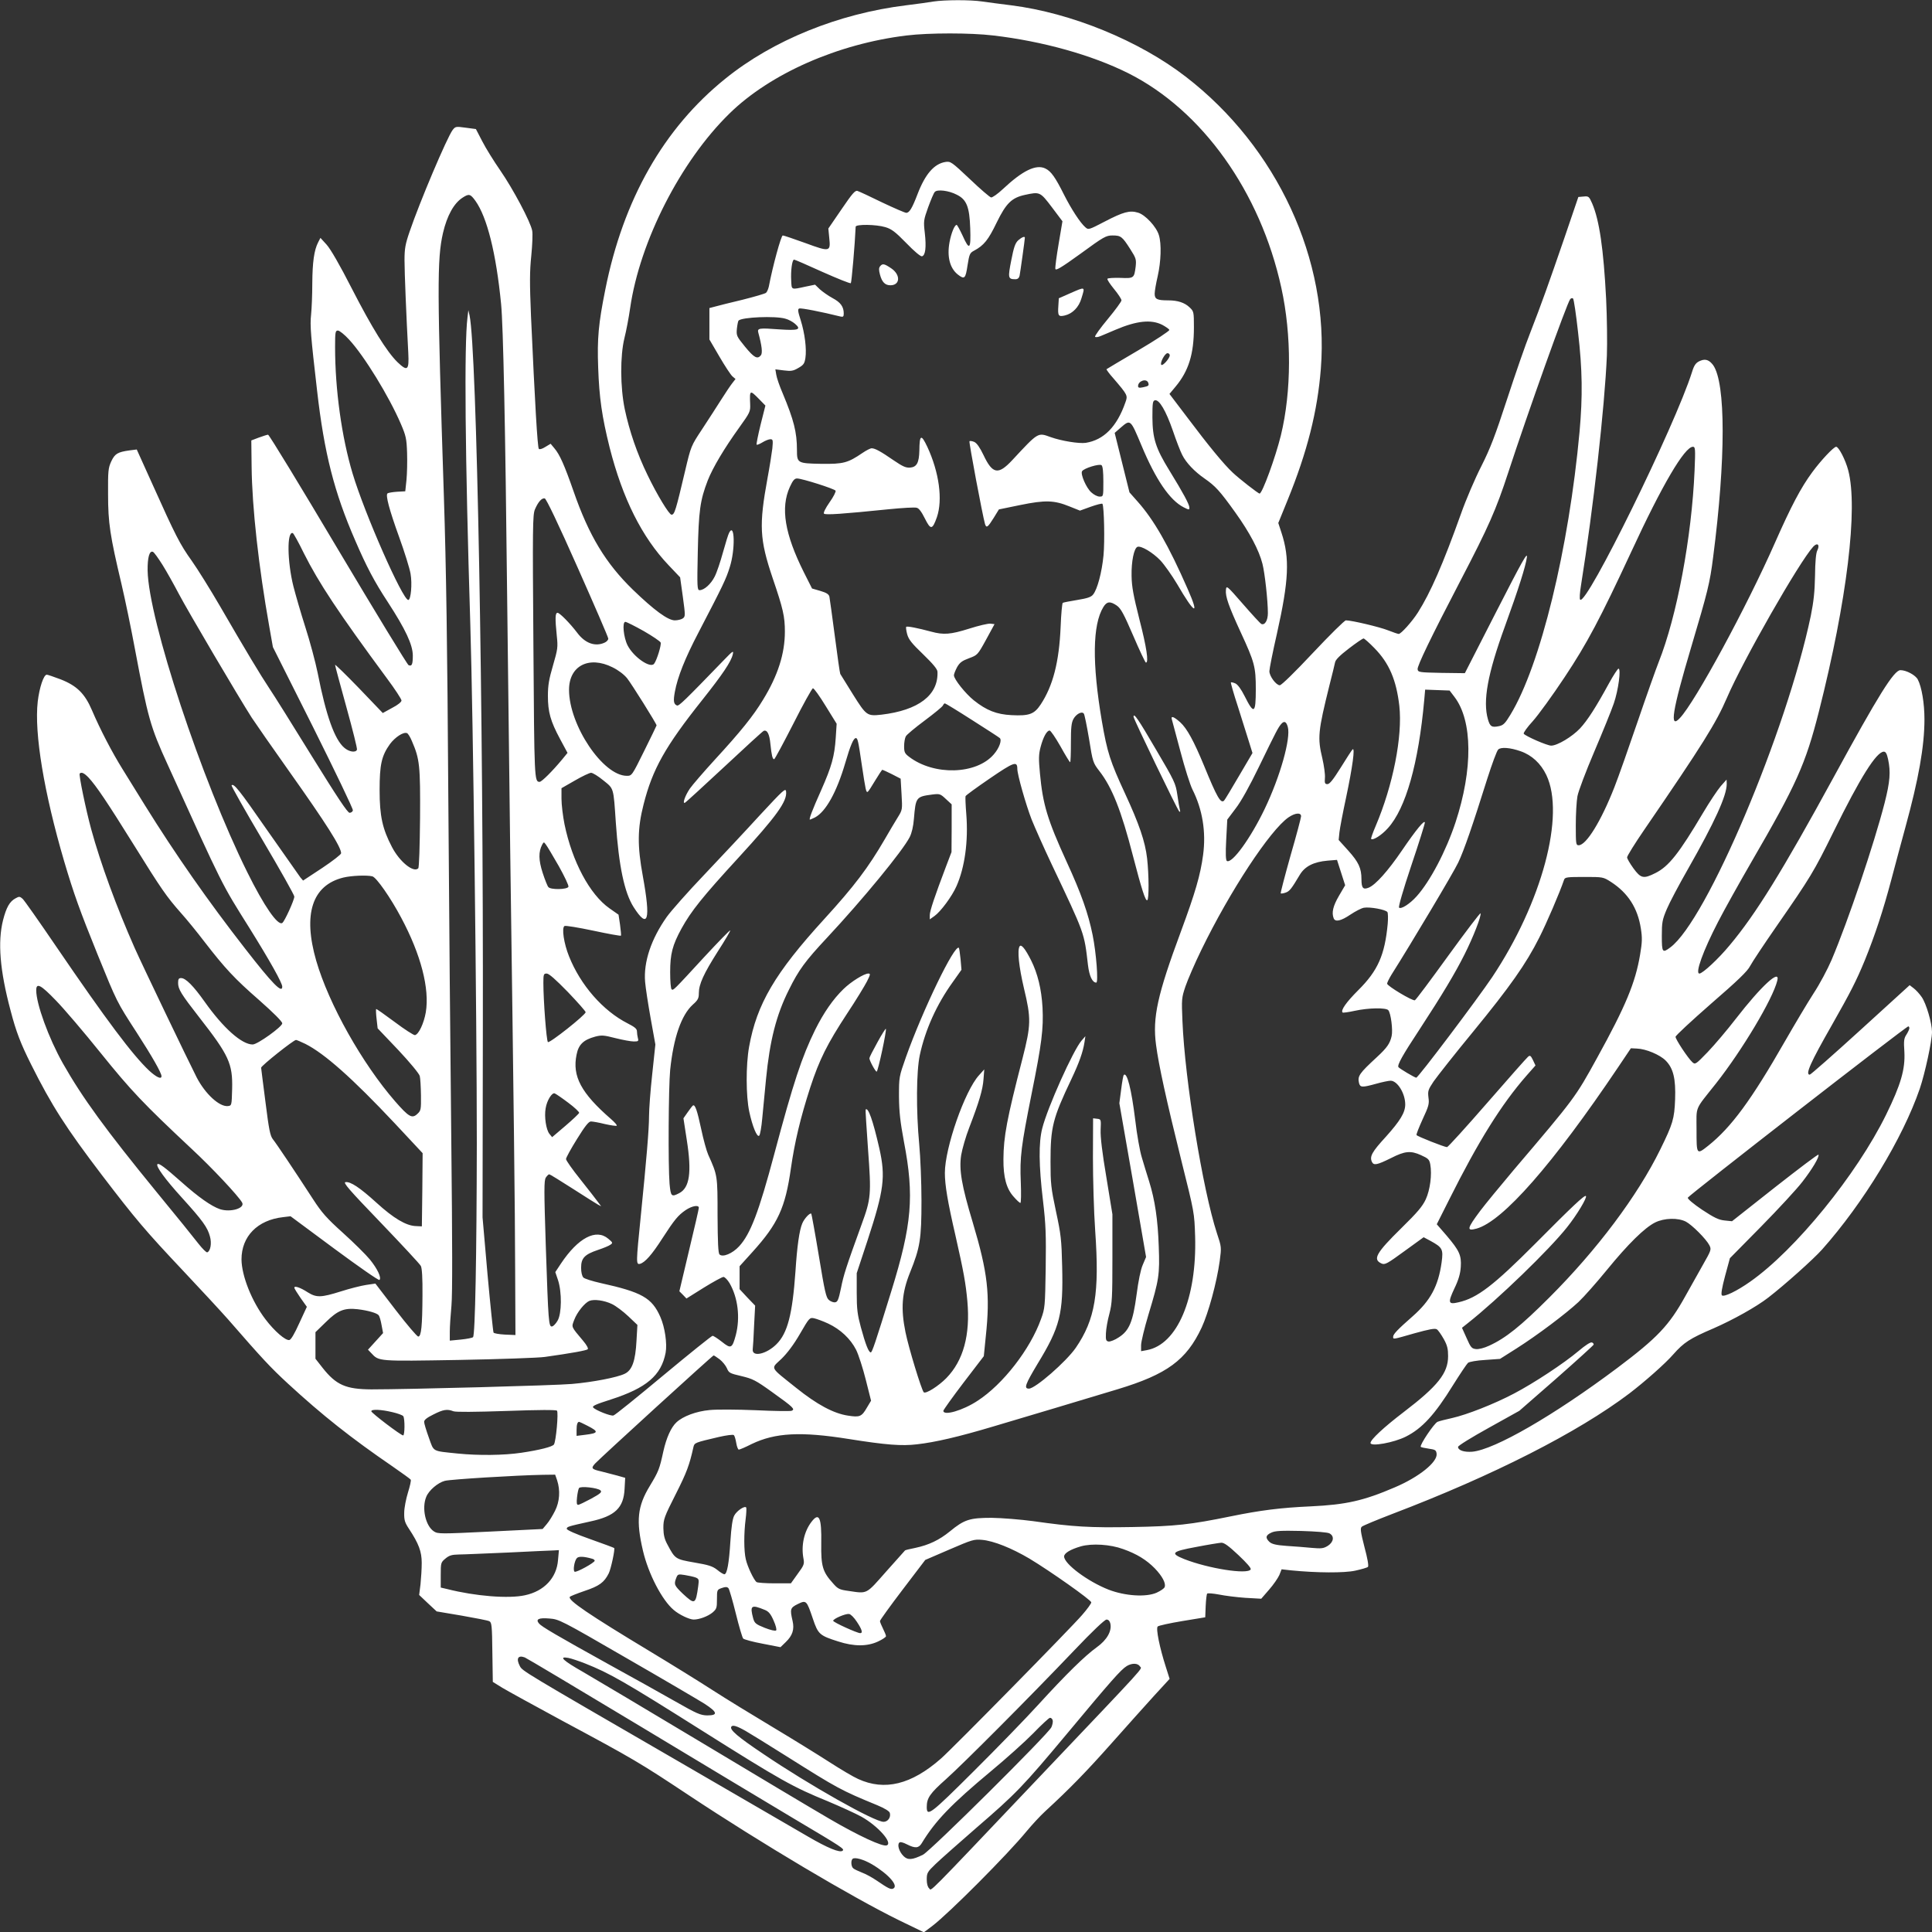 <?xml version="1.0" standalone="no"?>
<!DOCTYPE svg PUBLIC "-//W3C//DTD SVG 20010904//EN"
 "http://www.w3.org/TR/2001/REC-SVG-20010904/DTD/svg10.dtd">
<svg version="1.0" xmlns="http://www.w3.org/2000/svg"
 width="1280pt" height="1280pt" viewBox="0 0 1280 1280"
 preserveAspectRatio="xMidYMid meet">
<rect x="0" y="0" width="1280" height="1280" fill="#333333" stroke="none"/>
<g transform="translate(0,1280) scale(0.1,-0.1)"
fill="#ffffff" stroke="none">
<path d="M6185 12790 c-27 -5 -109 -16 -181 -25 -449 -55 -884 -232 -1198
-486 -409 -329 -677 -801 -796 -1399 -45 -224 -54 -322 -47 -514 7 -202 25
-326 76 -531 86 -338 214 -594 391 -780 l76 -80 18 -129 c17 -125 17 -130 0
-143 -10 -7 -34 -13 -53 -13 -46 0 -137 67 -278 203 -180 175 -291 358 -393
652 -61 175 -92 244 -127 285 l-25 30 -35 -21 c-20 -13 -38 -18 -43 -13 -9 9
-26 303 -52 880 -9 220 -9 295 2 401 7 71 10 145 6 164 -10 58 -128 279 -211
399 -43 62 -97 149 -120 194 l-42 81 -68 9 c-65 9 -68 8 -86 -15 -37 -49 -218
-476 -285 -673 -29 -84 -34 -114 -34 -190 0 -82 12 -373 25 -614 6 -116 -5
-125 -72 -61 -71 70 -168 226 -303 489 -79 155 -140 260 -166 289 l-41 45 -15
-29 c-27 -52 -38 -132 -39 -273 0 -75 -4 -168 -8 -207 -8 -71 -2 -142 40 -505
47 -411 113 -671 252 -990 75 -174 127 -273 217 -410 117 -180 164 -281 165
-352 0 -60 -6 -74 -28 -65 -8 3 -218 348 -467 766 -249 419 -457 761 -464 761
-6 0 -33 -9 -61 -19 l-50 -19 2 -174 c3 -272 47 -665 117 -1059 l24 -136 267
-532 c146 -293 265 -540 263 -550 -2 -9 -12 -16 -22 -16 -13 0 -81 102 -250
375 -127 206 -254 409 -282 450 -56 84 -155 248 -327 545 -64 110 -148 245
-187 300 -78 109 -107 166 -261 509 l-103 228 -48 -6 c-79 -11 -97 -22 -121
-73 -20 -44 -22 -63 -21 -218 0 -190 13 -274 89 -595 24 -102 64 -295 89 -430
86 -456 102 -515 216 -764 375 -826 355 -785 543 -1085 137 -220 217 -363 217
-388 0 -47 -65 19 -246 252 -244 313 -462 625 -664 950 -47 76 -113 183 -148
239 -68 109 -148 262 -203 391 -47 110 -100 162 -207 204 -45 17 -86 31 -92
31 -21 0 -49 -86 -60 -178 -24 -210 42 -605 175 -1058 64 -216 103 -325 222
-619 129 -317 126 -311 258 -515 102 -158 165 -268 165 -290 0 -23 -34 -7 -82
37 -110 104 -280 330 -617 824 -111 163 -210 304 -221 314 -18 16 -23 17 -46
4 -40 -21 -62 -60 -84 -146 -36 -144 -21 -332 50 -598 37 -142 67 -219 136
-357 137 -274 231 -420 469 -733 223 -292 289 -370 539 -635 117 -124 250
-268 296 -320 229 -263 280 -318 398 -427 228 -210 419 -361 692 -548 63 -44
118 -83 121 -88 4 -5 -5 -43 -18 -85 -13 -42 -25 -103 -25 -134 -1 -49 4 -65
31 -106 66 -100 85 -152 85 -227 0 -38 -4 -102 -8 -141 l-9 -71 58 -55 58 -54
166 -28 c91 -16 174 -32 183 -37 16 -8 18 -32 20 -206 l3 -196 63 -39 c35 -21
215 -120 400 -220 470 -252 510 -276 837 -493 481 -319 1084 -677 1393 -828
l163 -79 57 43 c109 83 498 473 624 627 35 42 90 102 123 132 161 148 272 262
439 450 99 112 227 254 283 316 l102 111 -25 79 c-41 127 -67 255 -54 268 6 6
79 22 163 36 l152 25 3 75 c2 41 6 78 10 82 4 4 39 1 77 -6 39 -8 117 -18 175
-22 l106 -6 52 60 c29 33 59 77 68 97 l15 38 62 -7 c172 -17 353 -18 426 -2
41 9 79 20 84 25 6 6 -3 57 -23 131 -26 102 -29 125 -18 135 7 7 99 45 203 85
667 254 1229 540 1570 798 102 78 238 198 291 259 69 78 109 105 266 172 130
57 283 142 363 204 110 85 300 255 357 319 273 307 534 736 647 1065 34 100
81 316 81 376 0 58 -38 188 -68 231 -15 22 -39 48 -54 59 l-26 20 -326 -297
c-179 -163 -330 -296 -336 -296 -31 0 4 79 148 331 122 215 160 289 217 427
68 168 122 332 175 532 27 102 69 259 94 350 87 317 126 535 126 715 0 105
-18 213 -44 263 -15 29 -76 62 -115 62 -43 0 -147 -167 -443 -710 -339 -621
-516 -907 -688 -1112 -75 -91 -180 -188 -201 -188 -30 0 24 150 124 343 40 78
140 257 221 397 297 511 358 646 447 997 186 735 260 1346 194 1597 -18 69
-63 156 -80 156 -16 0 -100 -89 -158 -168 -76 -103 -140 -225 -247 -467 -189
-429 -529 -1055 -630 -1162 -71 -77 -52 44 75 471 109 367 123 421 145 595 84
648 84 1153 0 1272 -25 33 -49 43 -82 30 -31 -12 -43 -27 -58 -76 -112 -355
-699 -1550 -741 -1508 -5 5 -3 44 6 98 81 506 156 1173 171 1520 3 83 1 251
-5 375 -17 331 -45 521 -92 631 -21 48 -24 50 -57 47 l-35 -3 -92 -270 c-106
-308 -150 -432 -227 -630 -31 -77 -99 -274 -153 -439 -79 -242 -111 -326 -171
-445 -41 -80 -102 -222 -135 -316 -119 -333 -202 -522 -285 -653 -39 -61 -112
-142 -127 -142 -6 0 -38 11 -71 24 -55 22 -241 66 -279 66 -9 0 -107 -97 -218
-215 -119 -127 -209 -215 -220 -215 -24 0 -69 60 -69 93 0 15 22 127 50 249
79 353 86 499 30 669 l-21 64 61 150 c131 321 199 591 221 873 56 720 -289
1466 -894 1933 -309 239 -760 424 -1159 474 -68 8 -153 20 -190 25 -78 12
-251 11 -323 0z m395 -225 c328 -38 655 -130 895 -250 490 -246 875 -786 1014
-1421 69 -313 68 -688 -3 -979 -35 -143 -123 -385 -141 -385 -9 0 -136 99
-178 139 -58 54 -160 178 -296 359 l-123 162 40 48 c87 104 122 216 122 393 0
103 -1 106 -28 132 -33 32 -79 47 -142 47 -74 0 -90 8 -90 44 0 17 9 69 20
116 22 97 26 214 8 272 -16 55 -90 135 -138 149 -55 17 -98 5 -221 -59 -108
-56 -108 -56 -130 -36 -33 29 -92 120 -139 213 -59 118 -87 157 -125 175 -61
29 -150 -14 -280 -136 -35 -33 -71 -58 -79 -56 -9 2 -72 56 -141 122 -121 114
-127 118 -161 113 -75 -12 -134 -80 -185 -213 -36 -94 -54 -124 -75 -124 -8 0
-80 31 -160 69 -79 39 -153 73 -163 76 -16 5 -35 -18 -106 -122 l-87 -127 6
-62 c10 -93 4 -94 -159 -34 -75 27 -142 50 -149 50 -11 0 -67 -205 -92 -337
-4 -18 -12 -37 -19 -43 -7 -6 -77 -26 -156 -46 -79 -19 -161 -39 -181 -45
l-38 -10 0 -104 0 -104 66 -113 c36 -62 75 -121 86 -131 l21 -18 -21 -27 c-12
-15 -45 -64 -74 -110 -29 -46 -86 -134 -126 -195 -74 -112 -74 -112 -113 -277
-62 -263 -70 -290 -90 -290 -16 0 -97 134 -159 263 -70 144 -120 291 -151 437
-30 146 -31 351 -2 470 12 47 29 137 38 200 64 441 334 971 657 1287 270 265
719 463 1175 518 148 18 423 18 573 0z m-241 -1055 c65 -32 84 -80 89 -222 5
-141 -5 -151 -51 -48 -18 38 -35 70 -39 70 -14 0 -36 -55 -47 -114 -18 -96 2
-173 55 -215 44 -34 51 -28 64 60 12 75 15 83 43 98 66 35 95 72 150 186 63
129 100 165 188 184 98 21 100 21 178 -82 l70 -93 -25 -148 c-14 -82 -24 -157
-22 -167 2 -14 38 7 168 101 153 112 168 120 211 120 55 0 64 -7 117 -90 39
-61 41 -69 36 -117 -10 -76 -11 -78 -102 -74 -44 1 -82 -1 -85 -6 -3 -5 17
-35 44 -68 27 -33 49 -66 49 -75 0 -8 -41 -64 -90 -123 -50 -60 -88 -113 -85
-118 4 -5 20 -3 38 5 18 7 61 26 97 41 141 60 236 70 310 33 24 -13 46 -28 47
-34 2 -6 -90 -67 -204 -134 -114 -67 -210 -124 -212 -126 -2 -2 18 -30 46 -61
94 -110 96 -113 79 -159 -56 -161 -143 -249 -263 -268 -44 -6 -159 12 -232 38
-86 31 -80 35 -254 -152 -93 -100 -131 -94 -191 33 -24 50 -44 79 -61 87 -14
6 -28 8 -32 5 -5 -5 86 -489 103 -549 9 -29 19 -21 57 40 l35 57 141 29 c166
34 225 32 326 -9 l70 -28 72 26 c40 14 74 23 77 19 11 -19 16 -249 7 -342 -11
-113 -41 -225 -69 -259 -13 -17 -38 -25 -105 -36 -48 -8 -91 -16 -96 -19 -4
-3 -11 -74 -14 -158 -10 -235 -51 -392 -132 -515 -43 -65 -76 -77 -194 -71
-98 5 -165 31 -249 98 -55 44 -132 140 -132 166 0 9 10 33 21 54 18 31 33 42
79 59 56 21 57 21 113 123 l56 103 -27 3 c-15 2 -78 -13 -141 -33 -124 -39
-170 -42 -251 -20 -89 24 -160 38 -166 32 -3 -3 0 -25 6 -48 10 -36 30 -61
106 -134 66 -64 94 -98 95 -115 7 -155 -125 -256 -372 -285 -94 -10 -99 -7
-187 133 -43 70 -82 132 -85 137 -3 6 -19 118 -36 250 -17 132 -34 250 -36
262 -4 16 -19 26 -60 38 l-55 16 -54 107 c-127 254 -156 428 -93 566 20 44 31
56 48 56 32 0 247 -68 255 -81 3 -6 -14 -41 -40 -77 -28 -40 -42 -70 -37 -75
10 -10 124 -2 428 29 90 9 173 14 186 10 15 -3 32 -26 55 -72 38 -76 49 -75
79 9 40 116 15 298 -63 466 -41 87 -52 82 -53 -24 -2 -81 -17 -109 -61 -113
-28 -2 -49 7 -109 48 -87 60 -124 80 -146 80 -9 0 -36 -14 -61 -31 -97 -66
-126 -74 -274 -72 -157 3 -160 5 -160 92 0 118 -21 199 -94 374 -21 48 -40
104 -43 124 l-6 36 56 -7 c48 -6 62 -4 96 16 35 20 41 29 47 66 9 60 -4 164
-31 250 -19 59 -21 74 -10 78 11 5 149 -22 273 -53 18 -4 22 -1 22 20 0 45
-21 74 -74 102 -28 15 -66 42 -84 58 l-32 31 -63 -13 c-97 -21 -92 -23 -95 39
-4 67 6 140 19 140 5 0 90 -37 189 -82 99 -44 183 -78 187 -74 5 5 27 257 32
374 1 17 134 16 197 -3 40 -12 65 -30 138 -105 53 -55 95 -90 104 -88 23 5 30
59 19 155 -9 78 -8 85 22 169 18 49 37 95 44 102 15 19 93 10 146 -18z m-3189
-41 c77 -108 137 -346 170 -684 14 -143 28 -813 40 -1940 6 -539 15 -1286 20
-1660 24 -1737 32 -2392 33 -2795 l2 -435 -70 3 c-38 2 -72 8 -75 13 -3 4 -21
178 -40 386 l-33 378 2 1240 c4 2142 -40 4507 -88 4735 l-8 35 -6 -50 c-22
-179 -16 -907 19 -2035 19 -620 43 -2592 43 -3435 -1 -740 -11 -1271 -25
-1284 -5 -5 -42 -12 -81 -16 l-73 -7 0 58 c0 33 5 111 11 174 7 80 6 414 -1
1085 -6 534 -15 1571 -20 2305 -6 974 -14 1505 -29 1965 -45 1383 -46 1578 -6
1752 27 115 72 196 129 233 43 28 52 26 86 -21z m7305 -870 c29 -249 31 -424
10 -659 -71 -775 -259 -1548 -458 -1875 -35 -58 -47 -70 -76 -76 -48 -10 -59
-3 -73 45 -35 122 -2 302 112 615 91 250 139 403 146 459 5 39 -29 -21 -203
-361 l-208 -407 -155 2 c-148 3 -155 4 -158 24 -3 22 87 209 286 591 184 353
234 466 314 711 130 398 389 1123 411 1150 6 7 14 9 19 4 5 -5 20 -105 33
-223z m-5253 90 c21 -5 50 -21 65 -34 45 -39 23 -46 -107 -37 -131 10 -144 8
-136 -22 24 -88 29 -135 17 -150 -23 -28 -45 -16 -105 57 -56 69 -58 73 -54
119 3 27 8 51 11 54 22 23 243 32 309 13z m-2889 -139 c100 -108 264 -375 343
-559 33 -77 38 -97 41 -191 2 -58 0 -139 -4 -180 l-8 -75 -55 -3 c-30 -2 -58
-7 -63 -11 -13 -13 11 -105 77 -288 36 -99 70 -209 76 -244 12 -68 2 -174 -15
-174 -37 0 -288 568 -369 838 -72 240 -116 554 -116 838 0 100 2 109 19 109
10 0 44 -27 74 -60z m5437 -104 c0 -20 -47 -73 -56 -63 -11 11 23 77 41 77 8
0 15 -6 15 -14z m-143 -181 c7 -20 3 -23 -35 -31 -24 -5 -32 -3 -32 8 0 34 55
53 67 23z m-2579 -108 l43 -44 -32 -127 c-17 -70 -29 -129 -26 -132 2 -3 20 4
38 15 19 12 43 21 53 21 17 0 18 -6 13 -61 -4 -33 -18 -122 -32 -197 -57 -312
-53 -404 34 -662 70 -205 81 -255 81 -355 0 -145 -46 -290 -144 -450 -65 -108
-149 -212 -320 -398 -75 -82 -149 -168 -165 -191 -31 -45 -51 -101 -34 -95 6
2 123 110 262 239 138 129 256 237 261 238 23 8 38 -22 44 -86 8 -77 14 -102
25 -102 4 0 61 106 127 235 65 129 124 235 130 235 7 0 45 -53 84 -117 l73
-118 -6 -93 c-8 -122 -27 -190 -96 -346 -61 -136 -83 -196 -75 -196 3 0 18 7
33 14 72 38 144 167 201 361 34 117 55 165 70 165 12 0 16 -15 40 -180 25
-165 28 -182 39 -176 5 3 27 37 50 76 23 38 44 70 47 70 2 0 31 -13 63 -29
l58 -30 6 -103 c6 -102 6 -103 -25 -153 -17 -27 -56 -93 -86 -145 -110 -189
-202 -311 -402 -530 -326 -357 -446 -562 -497 -845 -22 -122 -21 -327 1 -430
21 -98 52 -173 66 -159 6 6 15 57 20 114 6 58 17 175 25 260 25 256 68 426
152 593 64 130 108 190 252 344 237 254 501 575 548 667 14 28 24 71 28 122
12 142 14 146 121 160 49 6 54 5 90 -29 l39 -36 0 -158 -1 -158 -38 -100 c-72
-190 -106 -290 -106 -318 l0 -28 31 22 c41 29 116 130 146 198 55 124 79 298
65 476 -5 61 -7 115 -5 120 2 6 74 58 160 117 161 110 183 118 183 64 0 -38
57 -238 95 -336 21 -52 80 -185 132 -295 221 -466 216 -452 241 -668 9 -74 29
-117 55 -117 15 0 0 197 -24 315 -29 143 -75 274 -172 485 -128 280 -158 381
-177 585 -9 96 -9 125 4 175 17 65 41 110 60 110 7 0 39 -47 72 -105 32 -58
61 -105 64 -105 3 0 5 57 5 127 0 103 3 134 17 160 18 32 54 52 68 36 5 -4 20
-79 35 -167 25 -156 26 -159 69 -215 84 -108 145 -262 222 -561 57 -219 83
-302 95 -294 12 7 11 167 -1 276 -13 113 -53 229 -146 430 -99 214 -118 272
-154 481 -65 383 -62 638 10 755 23 38 45 40 89 10 27 -19 46 -54 109 -200 42
-98 80 -178 84 -178 20 0 4 104 -43 286 -40 159 -51 217 -52 289 -2 95 16 183
39 192 24 9 101 -37 152 -90 27 -29 77 -100 111 -157 116 -200 151 -216 70
-33 -127 290 -225 460 -332 580 l-54 61 -49 197 -49 197 39 34 c66 57 65 58
138 -116 95 -228 188 -364 280 -411 36 -18 38 -18 38 -2 0 21 -41 97 -132 245
-92 149 -112 214 -113 353 0 95 2 110 17 113 28 6 72 -68 118 -200 23 -68 51
-140 62 -161 26 -53 83 -112 148 -157 72 -50 101 -81 204 -225 96 -134 157
-250 180 -340 16 -62 36 -246 36 -327 0 -48 -20 -82 -43 -72 -7 3 -61 62 -122
132 -108 124 -110 125 -113 93 -4 -43 17 -104 98 -280 92 -199 100 -229 100
-377 0 -163 -12 -170 -74 -46 -23 46 -46 77 -61 84 -14 6 -27 9 -30 7 -2 -3
18 -74 46 -159 27 -85 60 -190 73 -232 l24 -77 -90 -153 c-49 -84 -93 -157
-98 -162 -22 -22 -47 21 -132 229 -69 167 -114 249 -159 290 -43 38 -63 45
-55 18 3 -10 28 -106 57 -213 28 -107 64 -220 79 -250 67 -133 91 -281 71
-433 -18 -135 -52 -251 -147 -508 -156 -420 -189 -571 -165 -751 17 -132 69
-369 168 -768 86 -344 86 -345 91 -501 12 -410 -118 -717 -320 -754 l-38 -7 0
40 c0 22 22 113 49 203 70 231 75 263 68 452 -6 176 -25 306 -64 431 -14 45
-36 115 -48 157 -13 41 -33 154 -44 250 -25 203 -54 319 -76 297 -3 -3 -11
-47 -17 -96 l-12 -91 89 -510 88 -509 -22 -52 c-14 -32 -29 -106 -41 -198 -24
-180 -49 -239 -119 -283 -25 -17 -55 -28 -66 -27 -17 3 -20 10 -18 54 1 29 11
87 23 130 18 70 20 108 20 368 l0 291 -40 245 c-28 165 -40 268 -38 315 3 69
3 70 -24 73 l-26 3 -1 -258 c0 -142 6 -361 15 -488 29 -412 0 -587 -129 -775
-64 -92 -268 -270 -310 -270 -35 0 -25 27 57 164 150 246 171 331 163 648 -4
174 -8 210 -41 363 -33 155 -36 184 -36 328 0 230 14 286 138 547 53 112 77
181 87 245 l6 40 -26 -30 c-55 -64 -225 -442 -260 -581 -24 -94 -23 -244 5
-478 19 -161 21 -226 18 -450 -4 -252 -5 -264 -31 -335 -71 -199 -252 -433
-421 -542 -97 -64 -226 -101 -226 -66 0 6 61 91 134 187 l134 175 13 130 c30
280 13 423 -86 755 -74 245 -92 350 -77 447 7 41 30 122 53 181 66 172 90 252
95 322 l5 65 -35 -39 c-94 -103 -226 -481 -226 -647 0 -80 18 -189 70 -414 55
-243 68 -316 79 -435 20 -224 -26 -394 -139 -510 -52 -53 -137 -107 -150 -94
-15 16 -100 294 -121 398 -32 157 -24 261 30 395 67 166 76 222 76 476 0 121
-7 290 -15 375 -21 223 -19 483 4 590 36 168 112 336 218 483 l58 82 -6 70
c-4 39 -9 72 -11 75 -27 29 -240 -412 -351 -724 -46 -131 -46 -131 -46 -261 1
-103 8 -165 33 -300 69 -359 53 -548 -84 -990 -107 -346 -127 -405 -136 -405
-14 0 -35 54 -66 168 -22 82 -27 118 -27 227 l0 130 72 218 c109 333 120 420
78 608 -43 188 -74 275 -91 258 -2 -2 6 -121 16 -264 22 -300 20 -326 -43
-498 -103 -284 -119 -334 -136 -420 -16 -76 -22 -93 -39 -95 -11 -2 -29 5 -41
15 -19 15 -28 56 -67 293 -25 151 -48 276 -50 279 -9 8 -47 -33 -60 -65 -19
-45 -34 -149 -45 -319 -20 -282 -52 -408 -126 -481 -66 -66 -162 -87 -157 -34
2 14 6 85 9 157 l7 133 -52 54 -51 55 0 76 0 76 85 94 c170 188 218 294 255
555 25 174 63 334 128 535 61 186 112 288 245 491 58 87 116 183 131 212 23
46 24 52 9 52 -28 0 -115 -54 -165 -103 -69 -67 -130 -155 -187 -269 -89 -181
-145 -351 -271 -823 -102 -383 -158 -531 -233 -612 -44 -48 -109 -75 -130 -54
-9 9 -12 79 -13 259 0 265 0 264 -62 402 -11 25 -32 101 -46 168 -27 126 -41
166 -55 158 -4 -3 -20 -23 -35 -45 l-28 -40 22 -143 c34 -216 19 -317 -50
-353 -52 -27 -56 -22 -64 62 -10 121 -7 640 4 754 22 214 74 364 150 433 34
30 40 42 40 76 0 59 32 129 126 277 48 74 84 136 82 139 -3 2 -79 -76 -169
-173 -210 -228 -207 -225 -219 -218 -6 3 -10 54 -10 114 0 121 15 179 75 289
64 116 140 211 377 469 253 276 324 374 316 439 -3 25 -17 12 -173 -156 -93
-102 -259 -279 -368 -394 -110 -115 -221 -241 -249 -280 -104 -147 -155 -299
-144 -431 3 -38 20 -148 37 -243 l31 -172 -21 -198 c-12 -108 -21 -233 -21
-277 0 -87 -17 -287 -55 -665 -31 -308 -32 -320 -4 -313 32 9 78 60 147 168
81 125 104 153 155 188 42 28 87 36 87 15 0 -7 -29 -134 -65 -283 l-64 -270
24 -24 23 -24 115 72 c63 39 122 71 130 71 9 0 27 -19 41 -42 55 -96 71 -227
41 -343 -24 -89 -32 -93 -92 -45 -28 22 -56 40 -62 40 -6 0 -153 -118 -326
-262 -174 -145 -322 -265 -331 -266 -19 -5 -119 35 -134 53 -8 10 17 21 117
53 236 76 334 159 363 310 11 60 -5 169 -35 237 -56 127 -122 164 -398 225
-53 12 -104 28 -112 36 -9 10 -15 34 -15 65 0 64 23 88 112 118 36 12 73 27
83 35 16 11 15 14 -15 39 -81 69 -200 6 -314 -165 l-37 -56 18 -53 c26 -79 25
-222 -3 -269 -11 -19 -27 -36 -36 -38 -23 -4 -25 26 -42 533 -12 372 -12 433
0 453 8 12 18 22 23 22 4 0 74 -43 155 -95 81 -52 157 -100 168 -106 l21 -11
-21 28 c-11 16 -64 83 -116 149 -53 66 -96 127 -96 136 0 9 33 69 73 133 52
84 77 116 92 116 11 0 53 -7 92 -17 40 -9 75 -14 79 -11 3 4 -14 23 -38 44
-198 172 -258 284 -228 427 13 67 46 98 123 119 43 11 57 10 135 -10 48 -12
102 -22 121 -22 30 0 33 2 27 23 -3 12 -6 32 -6 44 0 17 -15 29 -62 53 -163
83 -312 253 -388 444 -34 84 -50 189 -30 201 6 4 92 -10 191 -31 98 -21 181
-36 183 -33 2 2 -1 34 -6 72 l-10 67 -60 42 c-131 92 -247 310 -298 557 -11
55 -20 131 -20 169 l0 70 89 51 c48 28 97 51 107 51 11 0 47 -22 81 -50 71
-57 67 -45 83 -280 20 -290 57 -464 118 -560 96 -150 114 -87 61 205 -37 201
-36 316 5 476 59 233 143 383 389 692 134 169 191 253 202 302 6 27 1 24 -56
-35 -266 -275 -301 -309 -314 -304 -22 9 -25 30 -14 90 18 99 68 224 157 394
163 313 183 355 207 433 37 115 33 298 -4 228 -6 -10 -24 -69 -41 -130 -17
-62 -41 -134 -55 -161 -25 -50 -70 -90 -100 -90 -16 0 -17 19 -12 253 6 272
15 342 66 474 34 86 109 212 209 351 71 99 74 105 72 155 -4 94 -2 95 58 34z
m6199 -474 c-19 -443 -117 -966 -238 -1270 -17 -43 -80 -220 -139 -393 -59
-173 -128 -369 -154 -435 -89 -227 -187 -385 -237 -385 -18 0 -19 9 -19 133 0
73 5 160 11 192 6 33 56 165 111 294 55 129 114 274 130 321 30 87 49 230 31
230 -5 0 -34 -44 -63 -97 -88 -161 -142 -245 -192 -299 -52 -55 -150 -114
-191 -114 -27 0 -171 63 -182 79 -3 6 24 44 60 83 36 40 132 172 212 293 147
221 235 387 439 826 206 446 355 699 410 699 16 0 17 -13 11 -157z m-3917 -74
c0 -99 0 -99 -25 -99 -14 0 -38 12 -55 28 -33 29 -73 121 -61 140 12 20 114
51 129 40 8 -7 12 -42 12 -109z m-3483 -569 c111 -250 203 -462 203 -471 0 -9
-11 -21 -25 -27 -62 -28 -129 -4 -181 66 -48 63 -116 132 -130 132 -16 0 -17
-35 -5 -154 8 -74 6 -87 -25 -194 -27 -92 -34 -133 -34 -202 0 -107 17 -168
81 -287 l49 -91 -36 -44 c-64 -77 -135 -148 -149 -148 -35 0 -35 16 -41 896
-6 793 -5 873 10 909 21 49 45 77 65 73 10 -2 89 -167 218 -458z m-1814 95
c99 -197 227 -391 551 -830 53 -71 96 -137 96 -146 0 -10 -25 -30 -62 -49
l-62 -34 -158 165 c-87 90 -158 159 -158 154 0 -6 34 -132 75 -280 41 -148 73
-275 70 -282 -8 -21 -52 -15 -84 13 -64 54 -121 213 -176 494 -15 74 -52 212
-82 305 -30 94 -65 215 -79 270 -41 164 -44 368 -4 353 5 -2 38 -61 73 -133z
m10027 18 c-9 -18 -14 -76 -15 -168 -2 -106 -9 -170 -28 -265 -160 -765 -690
-2019 -931 -2197 -52 -39 -56 -34 -56 76 0 90 3 107 33 178 18 43 81 162 140
265 177 311 258 488 257 565 l-1 28 -39 -44 c-21 -25 -74 -104 -116 -175 -160
-270 -228 -356 -316 -400 -79 -40 -97 -36 -146 31 -23 32 -42 64 -42 73 0 9
52 93 116 186 385 562 474 705 545 870 107 249 480 902 572 1002 28 30 46 13
27 -25z m-10963 -96 c28 -45 76 -131 108 -192 57 -109 397 -686 483 -820 25
-38 137 -199 249 -357 246 -347 343 -500 343 -541 0 -8 -57 -52 -126 -98
l-126 -83 -18 21 c-9 12 -108 153 -220 313 -186 268 -221 312 -236 297 -3 -3
89 -166 205 -362 116 -196 211 -365 211 -375 0 -23 -65 -166 -80 -175 -30 -19
-121 113 -231 335 -303 610 -655 1674 -661 2000 -1 87 12 133 35 124 7 -2 35
-41 64 -87z m3188 -438 c59 -34 109 -68 112 -76 6 -15 -25 -116 -43 -140 -24
-34 -136 43 -176 121 -27 53 -37 156 -15 156 8 0 63 -28 122 -61z m4841 -113
c98 -100 145 -211 165 -383 22 -202 -42 -526 -157 -796 -19 -44 -32 -82 -30
-85 12 -12 70 25 111 71 119 131 203 429 241 850 l6 68 81 -3 81 -3 32 -42
c121 -158 123 -480 7 -832 -63 -190 -168 -390 -258 -490 -45 -50 -103 -87
-116 -74 -5 5 26 114 81 278 50 148 90 276 90 285 -1 22 -58 -47 -152 -185
-92 -135 -174 -227 -220 -246 -37 -15 -48 -3 -48 56 0 73 -19 113 -86 188
l-65 72 5 50 c3 28 23 133 45 235 42 199 60 332 42 315 -6 -6 -41 -60 -78
-120 -50 -80 -74 -110 -88 -110 -17 0 -20 6 -17 42 2 23 -6 80 -17 128 -33
137 -29 179 47 485 18 69 34 137 37 151 3 18 31 46 91 92 48 37 92 67 98 67 5
0 38 -29 72 -64z m-5048 -127 c37 -18 76 -47 97 -73 28 -35 195 -301 195 -312
0 -2 -37 -78 -82 -169 -81 -164 -82 -165 -115 -165 -158 0 -383 335 -383 570
0 159 132 227 288 149z m2383 -350 c96 -61 178 -114 183 -119 15 -14 -4 -67
-40 -108 -115 -134 -396 -142 -561 -16 -29 22 -33 31 -33 70 0 25 5 54 11 65
5 11 62 58 125 105 63 47 118 92 121 100 3 7 9 14 13 14 4 0 86 -50 181 -111z
m2091 -45 c21 -75 -50 -328 -153 -543 -93 -194 -217 -366 -251 -345 -7 5 -9
49 -4 141 l7 133 55 73 c36 46 92 147 155 277 117 241 127 259 147 283 20 23
34 17 44 -19z m-5803 -94 c52 -120 56 -162 54 -509 -2 -189 -6 -328 -12 -334
-31 -31 -123 43 -174 141 -63 120 -82 205 -82 377 0 170 13 228 69 306 34 45
88 81 112 72 7 -2 22 -26 33 -53z m7345 -67 c75 -26 134 -81 171 -158 126
-265 -29 -844 -359 -1339 -99 -147 -490 -666 -503 -666 -10 0 -112 61 -118 70
-9 14 26 77 140 250 151 231 237 375 298 497 57 113 112 254 106 272 -2 5 -98
-121 -214 -281 -115 -159 -214 -292 -221 -295 -16 -6 -184 95 -184 110 0 7 13
33 28 58 134 212 413 680 443 744 39 82 95 245 193 557 31 97 63 184 72 192
17 18 80 13 148 -11z m2435 -53 c18 -84 13 -148 -23 -290 -70 -272 -240 -777
-351 -1039 -26 -61 -79 -161 -120 -223 -40 -62 -125 -205 -190 -318 -222 -388
-355 -569 -508 -691 -77 -61 -77 -60 -77 105 0 163 -16 125 129 308 174 221
376 559 406 681 21 82 -106 -35 -275 -253 -57 -74 -141 -173 -186 -220 -79
-82 -83 -84 -101 -68 -29 26 -113 153 -112 169 0 8 106 106 235 219 179 155
242 216 259 250 13 25 92 144 176 265 224 323 245 357 377 625 176 358 284
530 333 530 13 0 20 -14 28 -50z m-11922 -122 c51 -55 123 -162 298 -443 184
-296 217 -344 315 -455 37 -41 107 -127 155 -190 137 -177 198 -243 363 -387
95 -84 152 -141 152 -153 0 -22 -164 -140 -196 -140 -72 0 -194 108 -318 283
-75 106 -126 157 -156 157 -16 0 -20 -7 -20 -32 0 -42 20 -74 140 -228 197
-252 222 -307 218 -474 -3 -110 -3 -111 -28 -114 -56 -6 -150 80 -207 190 -58
114 -358 739 -411 858 -120 271 -225 557 -288 787 -35 128 -83 361 -76 368 12
12 30 3 59 -27z m8033 -256 c0 -9 -31 -127 -70 -261 -38 -135 -67 -247 -65
-250 3 -2 18 0 32 5 27 9 39 25 95 119 34 56 92 85 184 93 l62 5 27 -84 27
-84 -41 -70 c-39 -67 -50 -111 -35 -149 10 -26 48 -18 110 24 33 22 73 43 90
46 39 7 145 -12 156 -29 4 -6 5 -41 2 -77 -19 -206 -65 -311 -195 -440 -80
-80 -118 -134 -104 -148 2 -3 39 2 80 11 91 20 208 22 223 4 17 -20 31 -131
22 -171 -11 -49 -30 -77 -97 -139 -118 -109 -130 -126 -119 -173 8 -29 20 -30
114 -4 39 11 82 20 95 20 45 0 97 -84 97 -157 0 -54 -33 -108 -128 -214 -92
-100 -109 -131 -93 -166 12 -26 33 -22 128 25 90 46 129 50 197 19 49 -22 56
-29 62 -62 12 -66 -1 -168 -30 -231 -22 -47 -55 -86 -161 -190 -169 -166 -192
-208 -132 -235 22 -10 37 -2 152 82 l127 92 45 -24 c80 -44 86 -55 74 -143
-22 -157 -74 -253 -192 -357 -98 -86 -129 -118 -129 -135 0 -19 -4 -19 143 23
94 26 134 34 146 26 9 -5 29 -34 46 -64 24 -43 29 -66 29 -114 0 -112 -67
-197 -295 -371 -131 -100 -219 -182 -219 -204 0 -26 155 2 234 42 108 54 192
146 312 340 47 75 92 142 100 149 9 7 59 16 114 19 l98 7 109 69 c137 87 326
229 411 308 36 34 120 129 187 211 142 174 251 281 321 316 61 30 152 32 204
5 41 -22 134 -115 155 -156 14 -28 13 -32 -44 -132 -32 -57 -84 -149 -115
-205 -108 -195 -185 -276 -451 -476 -419 -314 -814 -542 -961 -555 -54 -4 -94
9 -94 32 0 8 91 64 203 126 l203 113 245 214 c134 118 245 219 247 224 2 5 -3
12 -11 15 -10 3 -43 -18 -89 -57 -96 -81 -296 -213 -428 -282 -131 -69 -312
-140 -410 -162 -41 -9 -85 -20 -96 -25 -22 -9 -121 -156 -111 -166 3 -3 27 -8
54 -12 43 -6 48 -10 51 -34 6 -55 -117 -154 -277 -222 -207 -89 -324 -115
-556 -126 -201 -9 -334 -26 -530 -66 -269 -55 -368 -66 -652 -71 -284 -5 -391
1 -658 39 -83 11 -205 21 -275 22 -145 0 -181 -11 -277 -90 -70 -57 -139 -90
-228 -109 -37 -7 -68 -15 -69 -17 -2 -2 -58 -65 -125 -140 -136 -154 -122
-147 -251 -128 -58 8 -69 13 -101 50 -69 76 -80 114 -78 263 3 174 -14 211
-65 144 -49 -64 -69 -157 -53 -242 7 -37 4 -45 -38 -102 l-45 -63 -108 0 c-59
0 -112 4 -119 8 -17 11 -61 102 -72 152 -13 55 -13 172 -1 265 5 38 6 73 4 77
-9 15 -64 -22 -80 -54 -11 -21 -19 -76 -25 -170 -9 -145 -22 -218 -40 -218 -6
0 -28 13 -48 30 -31 24 -57 32 -151 48 -125 22 -127 23 -177 117 -21 38 -27
65 -28 111 0 58 5 73 82 225 73 144 91 194 117 311 7 30 8 30 170 68 49 11 93
17 98 12 5 -5 12 -28 16 -53 4 -24 12 -44 17 -43 6 0 44 16 85 37 156 75 326
84 645 33 245 -39 349 -47 450 -35 123 14 277 50 505 118 224 66 606 181 825
247 327 99 455 193 556 408 45 97 100 298 120 442 12 91 12 92 -19 185 -93
284 -212 1013 -228 1404 -6 145 -6 153 20 230 15 44 62 153 105 241 190 391
456 795 578 879 44 30 83 33 83 7z m-4918 -330 c38 -68 67 -129 64 -137 -7
-19 -119 -21 -133 -2 -6 6 -23 49 -38 95 -27 84 -28 138 -3 186 11 19 11 19
25 0 8 -10 46 -74 85 -142z m-1235 -68 c27 -7 121 -142 191 -274 131 -245 189
-470 163 -627 -13 -74 -47 -146 -72 -151 -8 -1 -69 38 -134 87 -66 49 -121 88
-123 86 -2 -2 -1 -32 3 -66 l7 -62 137 -144 c76 -81 139 -157 142 -172 4 -14
7 -71 8 -127 1 -95 0 -102 -24 -124 -35 -33 -57 -20 -147 83 -219 252 -439
643 -523 932 -89 309 -27 500 180 551 54 13 156 17 192 8z m8206 -37 c113 -73
177 -173 198 -308 10 -63 9 -91 -5 -174 -31 -185 -96 -342 -285 -684 -144
-262 -147 -266 -552 -742 -92 -109 -192 -231 -222 -271 -89 -119 -92 -136 -25
-118 174 48 505 425 939 1070 l84 125 40 -2 c60 -2 152 -41 190 -79 51 -51 68
-120 63 -258 -5 -129 -15 -162 -98 -331 -151 -308 -419 -665 -734 -980 -192
-192 -291 -271 -401 -321 -32 -15 -68 -24 -86 -22 -28 3 -35 10 -62 72 l-31
69 39 31 c200 158 541 488 657 635 65 81 135 198 125 207 -8 9 -90 -68 -334
-314 -278 -279 -386 -362 -510 -390 -68 -16 -72 -4 -28 90 29 60 40 100 43
144 5 77 -9 108 -94 208 l-65 75 82 163 c194 388 346 631 512 821 l60 68 -17
36 c-14 29 -19 33 -32 22 -8 -6 -130 -144 -271 -306 -140 -161 -260 -293 -266
-293 -17 0 -197 71 -202 80 -3 4 16 51 40 104 40 86 45 102 39 144 -5 43 -3
52 34 107 23 33 140 182 262 330 244 298 350 448 438 623 48 95 134 294 165
385 6 15 21 17 132 17 126 0 126 0 178 -33z m-6911 -729 c65 -68 118 -128 118
-134 0 -18 -240 -208 -250 -198 -10 10 -30 277 -30 392 0 57 2 62 22 62 15 0
59 -39 140 -122z m-3392 -56 c52 -53 186 -210 296 -347 203 -252 285 -338 602
-635 135 -125 311 -313 336 -357 21 -38 -77 -67 -147 -44 -56 19 -143 80 -255
180 -111 98 -149 127 -159 118 -12 -13 51 -100 163 -223 137 -151 169 -196
185 -256 13 -46 3 -98 -18 -105 -6 -2 -32 24 -58 57 -26 34 -151 189 -278 343
-336 411 -492 625 -621 853 -94 167 -176 393 -176 483 0 52 29 38 130 -67z
m12280 -184 c0 -7 -9 -26 -19 -42 -17 -25 -19 -42 -14 -115 6 -115 -23 -216
-121 -416 -195 -397 -601 -896 -900 -1106 -89 -63 -175 -104 -188 -91 -7 7 0
49 21 128 l32 118 207 210 c114 116 237 249 273 296 66 85 113 164 107 180 -2
5 -131 -93 -288 -216 l-285 -225 -49 5 c-40 4 -70 19 -149 71 -58 39 -97 72
-95 80 3 13 1446 1135 1461 1135 4 0 7 -6 7 -12z m-10627 -104 c127 -64 312
-228 592 -526 l185 -198 -2 -242 -3 -243 -42 2 c-63 3 -145 51 -258 154 -111
101 -173 142 -206 137 -18 -2 22 -49 233 -268 140 -146 260 -275 266 -287 8
-14 12 -81 11 -195 -1 -204 -8 -273 -28 -273 -8 0 -75 79 -149 175 l-135 176
-61 -9 c-33 -5 -109 -24 -168 -43 -131 -41 -161 -42 -219 -6 -49 32 -89 45
-89 31 0 -6 19 -36 41 -68 l42 -59 -50 -108 c-32 -71 -55 -110 -66 -112 -25
-5 -99 59 -158 137 -91 119 -158 288 -159 397 0 153 106 261 275 280 l50 6
290 -215 c160 -118 294 -212 299 -207 15 14 -13 73 -63 135 -27 33 -108 113
-179 177 -109 98 -141 135 -198 223 -126 194 -244 370 -266 397 -18 23 -26 62
-49 245 -16 120 -28 223 -29 229 0 13 215 184 231 184 5 0 33 -12 62 -26z
m1742 -390 c42 -31 74 -62 72 -67 -2 -6 -43 -45 -91 -86 l-88 -75 -18 22 c-22
27 -35 114 -25 169 8 52 42 106 60 99 8 -3 49 -31 90 -62z m290 -1334 c25 -12
73 -48 107 -80 l61 -58 -6 -104 c-7 -135 -29 -197 -79 -220 -50 -24 -210 -55
-348 -67 -109 -10 -1082 -36 -1330 -36 -169 1 -233 29 -323 143 l-47 60 0 88
0 88 69 67 c79 78 122 95 211 85 67 -8 127 -25 139 -40 5 -6 14 -35 19 -65
l10 -53 -50 -55 -50 -55 22 -23 c51 -55 43 -54 580 -45 272 5 529 14 570 20
178 25 276 43 284 51 5 5 -7 28 -30 55 -82 98 -79 89 -59 141 19 50 68 110 99
124 32 13 99 4 151 -21z m1432 -129 c81 -38 148 -101 185 -174 16 -32 45 -122
64 -198 l35 -139 -27 -45 c-35 -61 -48 -66 -125 -54 -96 14 -207 74 -344 184
-180 144 -169 124 -98 192 39 38 82 95 123 166 62 107 64 109 94 103 17 -4 59
-19 93 -35z m-719 -237 c19 -15 40 -41 48 -59 13 -31 19 -34 96 -52 75 -18 94
-27 205 -107 140 -100 153 -113 127 -123 -9 -3 -117 -2 -238 4 -125 5 -258 6
-305 1 -88 -8 -176 -41 -219 -81 -36 -33 -67 -103 -87 -192 -26 -119 -31 -132
-90 -230 -82 -135 -92 -230 -45 -430 36 -153 126 -326 203 -391 37 -32 103
-63 132 -64 38 0 94 21 125 46 28 24 30 31 30 89 0 62 1 63 32 74 25 9 35 8
44 -1 6 -7 28 -83 49 -168 21 -85 43 -160 49 -166 6 -6 64 -22 129 -34 l118
-23 34 33 c46 44 59 85 46 141 -18 78 -16 87 35 112 56 27 58 25 100 -99 34
-101 44 -110 167 -149 105 -34 193 -34 265 0 28 13 52 29 52 35 0 6 -9 28 -20
50 -11 22 -20 44 -20 50 0 6 67 99 150 208 l150 197 160 69 c151 65 163 69
217 64 77 -7 196 -55 313 -124 138 -83 410 -275 410 -290 0 -8 -27 -45 -61
-84 -73 -85 -860 -886 -936 -952 -195 -171 -372 -215 -548 -134 -30 13 -116
64 -192 113 -76 49 -246 154 -378 233 -132 79 -310 188 -395 243 -85 55 -274
172 -420 260 -398 240 -538 335 -525 357 3 5 47 22 99 40 96 32 129 56 159
116 15 30 43 162 36 168 -2 2 -74 29 -159 59 -94 33 -155 60 -155 68 0 14 7
16 156 49 164 35 221 90 227 216 l4 73 -53 15 c-30 8 -76 20 -104 27 -66 15
-71 21 -43 52 31 34 779 717 786 717 3 0 21 -12 40 -26z m-2168 -350 c35 -8
68 -20 72 -27 11 -17 10 -127 -1 -127 -15 0 -211 149 -211 160 0 15 65 12 140
-6z m404 6 c17 -6 138 -5 351 2 218 8 329 8 335 2 11 -11 -6 -202 -20 -224 -9
-15 -95 -37 -217 -55 -114 -17 -283 -19 -421 -5 -173 18 -156 9 -191 106 -17
47 -31 93 -31 104 0 13 19 28 62 49 65 33 91 37 132 21z m886 -95 c79 -40 77
-50 -14 -61 l-56 -7 0 40 c0 35 6 53 17 53 2 0 26 -11 53 -25z m-199 -362 c22
-67 17 -142 -14 -203 -15 -30 -39 -70 -55 -88 l-27 -32 -346 -17 c-331 -16
-348 -16 -374 1 -56 36 -82 155 -51 229 17 43 77 94 123 106 36 10 477 37 650
40 l81 1 13 -37z m287 -67 c12 -11 1 -21 -61 -55 -41 -22 -80 -41 -87 -41 -9
0 -11 13 -7 50 3 28 9 55 13 61 9 15 124 2 142 -15z m4830 -285 c34 -18 28
-57 -10 -82 -29 -18 -43 -20 -108 -14 -41 4 -116 10 -166 13 -70 5 -97 12
-113 26 -29 27 -26 45 12 62 25 12 66 14 198 11 98 -3 175 -9 187 -16z m-603
-144 c56 -53 86 -87 81 -95 -21 -35 -281 6 -441 69 -94 38 -83 50 80 80 77 15
152 27 166 28 19 1 48 -20 114 -82z m-764 40 c91 -32 155 -72 210 -128 49 -51
75 -99 65 -124 -3 -9 -27 -25 -53 -37 -70 -31 -209 -22 -318 20 -138 54 -295
171 -295 220 0 22 42 47 111 67 74 21 196 13 280 -18z m-3744 -73 c-9 -118
-92 -206 -219 -233 -108 -24 -330 -6 -515 41 l-43 10 0 83 c0 81 1 84 31 109
25 21 42 26 87 27 31 0 179 7 327 13 149 7 285 14 304 14 l34 2 -6 -66z m226
9 c9 -2 17 -8 17 -13 0 -13 -122 -80 -133 -73 -12 7 -2 70 14 89 11 14 46 13
102 -3z m685 -124 c22 -9 24 -13 18 -57 -17 -123 -22 -125 -102 -51 -57 55
-60 62 -44 104 10 26 13 27 57 20 25 -4 57 -11 71 -16z m459 -215 c25 -10 39
-26 58 -70 15 -33 22 -61 17 -66 -5 -5 -37 2 -75 17 -60 24 -68 31 -77 63 -23
86 -13 93 77 56z m610 -79 c34 -51 41 -75 22 -75 -20 0 -179 72 -179 82 0 13
81 48 105 45 11 -1 34 -24 52 -52z m-1527 -240 c245 -141 478 -278 518 -303
86 -56 91 -77 17 -77 -44 1 -68 11 -210 92 -88 50 -288 162 -445 248 -339 188
-442 248 -459 269 -24 28 -2 39 68 33 65 -5 74 -9 511 -262z m3206 230 c12
-50 -22 -110 -89 -158 -78 -56 -202 -177 -389 -382 -80 -88 -272 -286 -426
-439 -287 -286 -312 -305 -312 -238 0 60 21 90 128 185 117 105 547 536 851
855 117 123 200 202 212 202 12 0 21 -9 25 -25z m-3124 -676 c403 -243 864
-520 1023 -615 330 -196 340 -203 328 -215 -17 -17 -101 18 -231 94 -70 41
-467 271 -882 512 -1007 583 -1009 584 -1026 617 -26 50 -12 74 33 57 11 -4
351 -207 755 -450z m-355 410 c161 -64 256 -118 768 -441 533 -336 607 -377
842 -473 83 -35 182 -80 220 -101 109 -61 210 -174 168 -190 -27 -11 -188 64
-380 176 -110 64 -492 292 -850 507 -357 214 -708 423 -779 464 -137 78 -168
107 -101 95 21 -4 71 -21 112 -37z m3676 -20 c12 -20 70 43 -674 -740 -768
-809 -705 -745 -723 -730 -10 9 -16 30 -16 59 0 43 4 50 58 102 31 30 152 137
267 237 267 230 312 277 601 623 294 353 360 428 399 452 35 21 74 20 88 -3z
m-579 -355 c3 -8 0 -29 -8 -47 -19 -44 -800 -819 -851 -845 -71 -35 -101 -37
-129 -9 -29 29 -43 74 -28 89 6 6 23 3 50 -11 55 -28 78 -26 98 6 90 149 196
259 459 478 99 82 225 195 280 251 55 57 105 103 111 103 7 1 15 -6 18 -15z
m-2034 -72 c25 -14 146 -89 270 -167 340 -214 359 -225 602 -325 48 -20 79
-39 83 -50 9 -29 -12 -60 -41 -60 -61 0 -492 243 -799 451 -167 112 -222 159
-210 179 8 14 37 5 95 -28z m838 -884 c112 -67 179 -145 138 -161 -15 -6 -32
2 -108 54 -29 20 -73 44 -98 53 -25 10 -51 22 -57 28 -14 11 -17 50 -5 62 13
14 74 -3 130 -36z"/>
<path d="M6746 11208 c-20 -19 -29 -45 -46 -132 -23 -117 -22 -126 27 -126 15
0 24 7 28 23 4 19 35 240 35 252 0 12 -21 3 -44 -17z"/>
<path d="M5831 11036 c-9 -11 -9 -25 -1 -55 13 -50 34 -71 69 -71 65 0 69 69
6 112 -46 31 -58 34 -74 14z"/>
<path d="M7090 10857 l-75 -33 -3 -48 c-5 -69 0 -76 43 -66 51 12 93 55 110
114 24 79 28 78 -75 33z"/>
<path d="M7510 8051 c0 -14 290 -615 302 -626 7 -7 9 -4 5 10 -3 11 -11 56
-17 100 -11 75 -18 90 -143 302 -116 199 -147 244 -147 214z"/>
<path d="M6755 6530 c-16 -26 -5 -133 29 -278 48 -200 47 -242 -9 -462 -105
-406 -126 -520 -127 -670 -1 -120 20 -197 69 -250 19 -22 39 -40 43 -40 5 0 6
62 3 138 -7 167 2 236 72 587 67 332 79 429 72 570 -7 122 -32 225 -76 313
-39 77 -65 109 -76 92z"/>
<path d="M5813 5894 c-29 -52 -53 -99 -53 -105 0 -16 40 -89 48 -89 9 0 68
277 61 284 -2 2 -28 -38 -56 -90z"/>
</g>
</svg>
